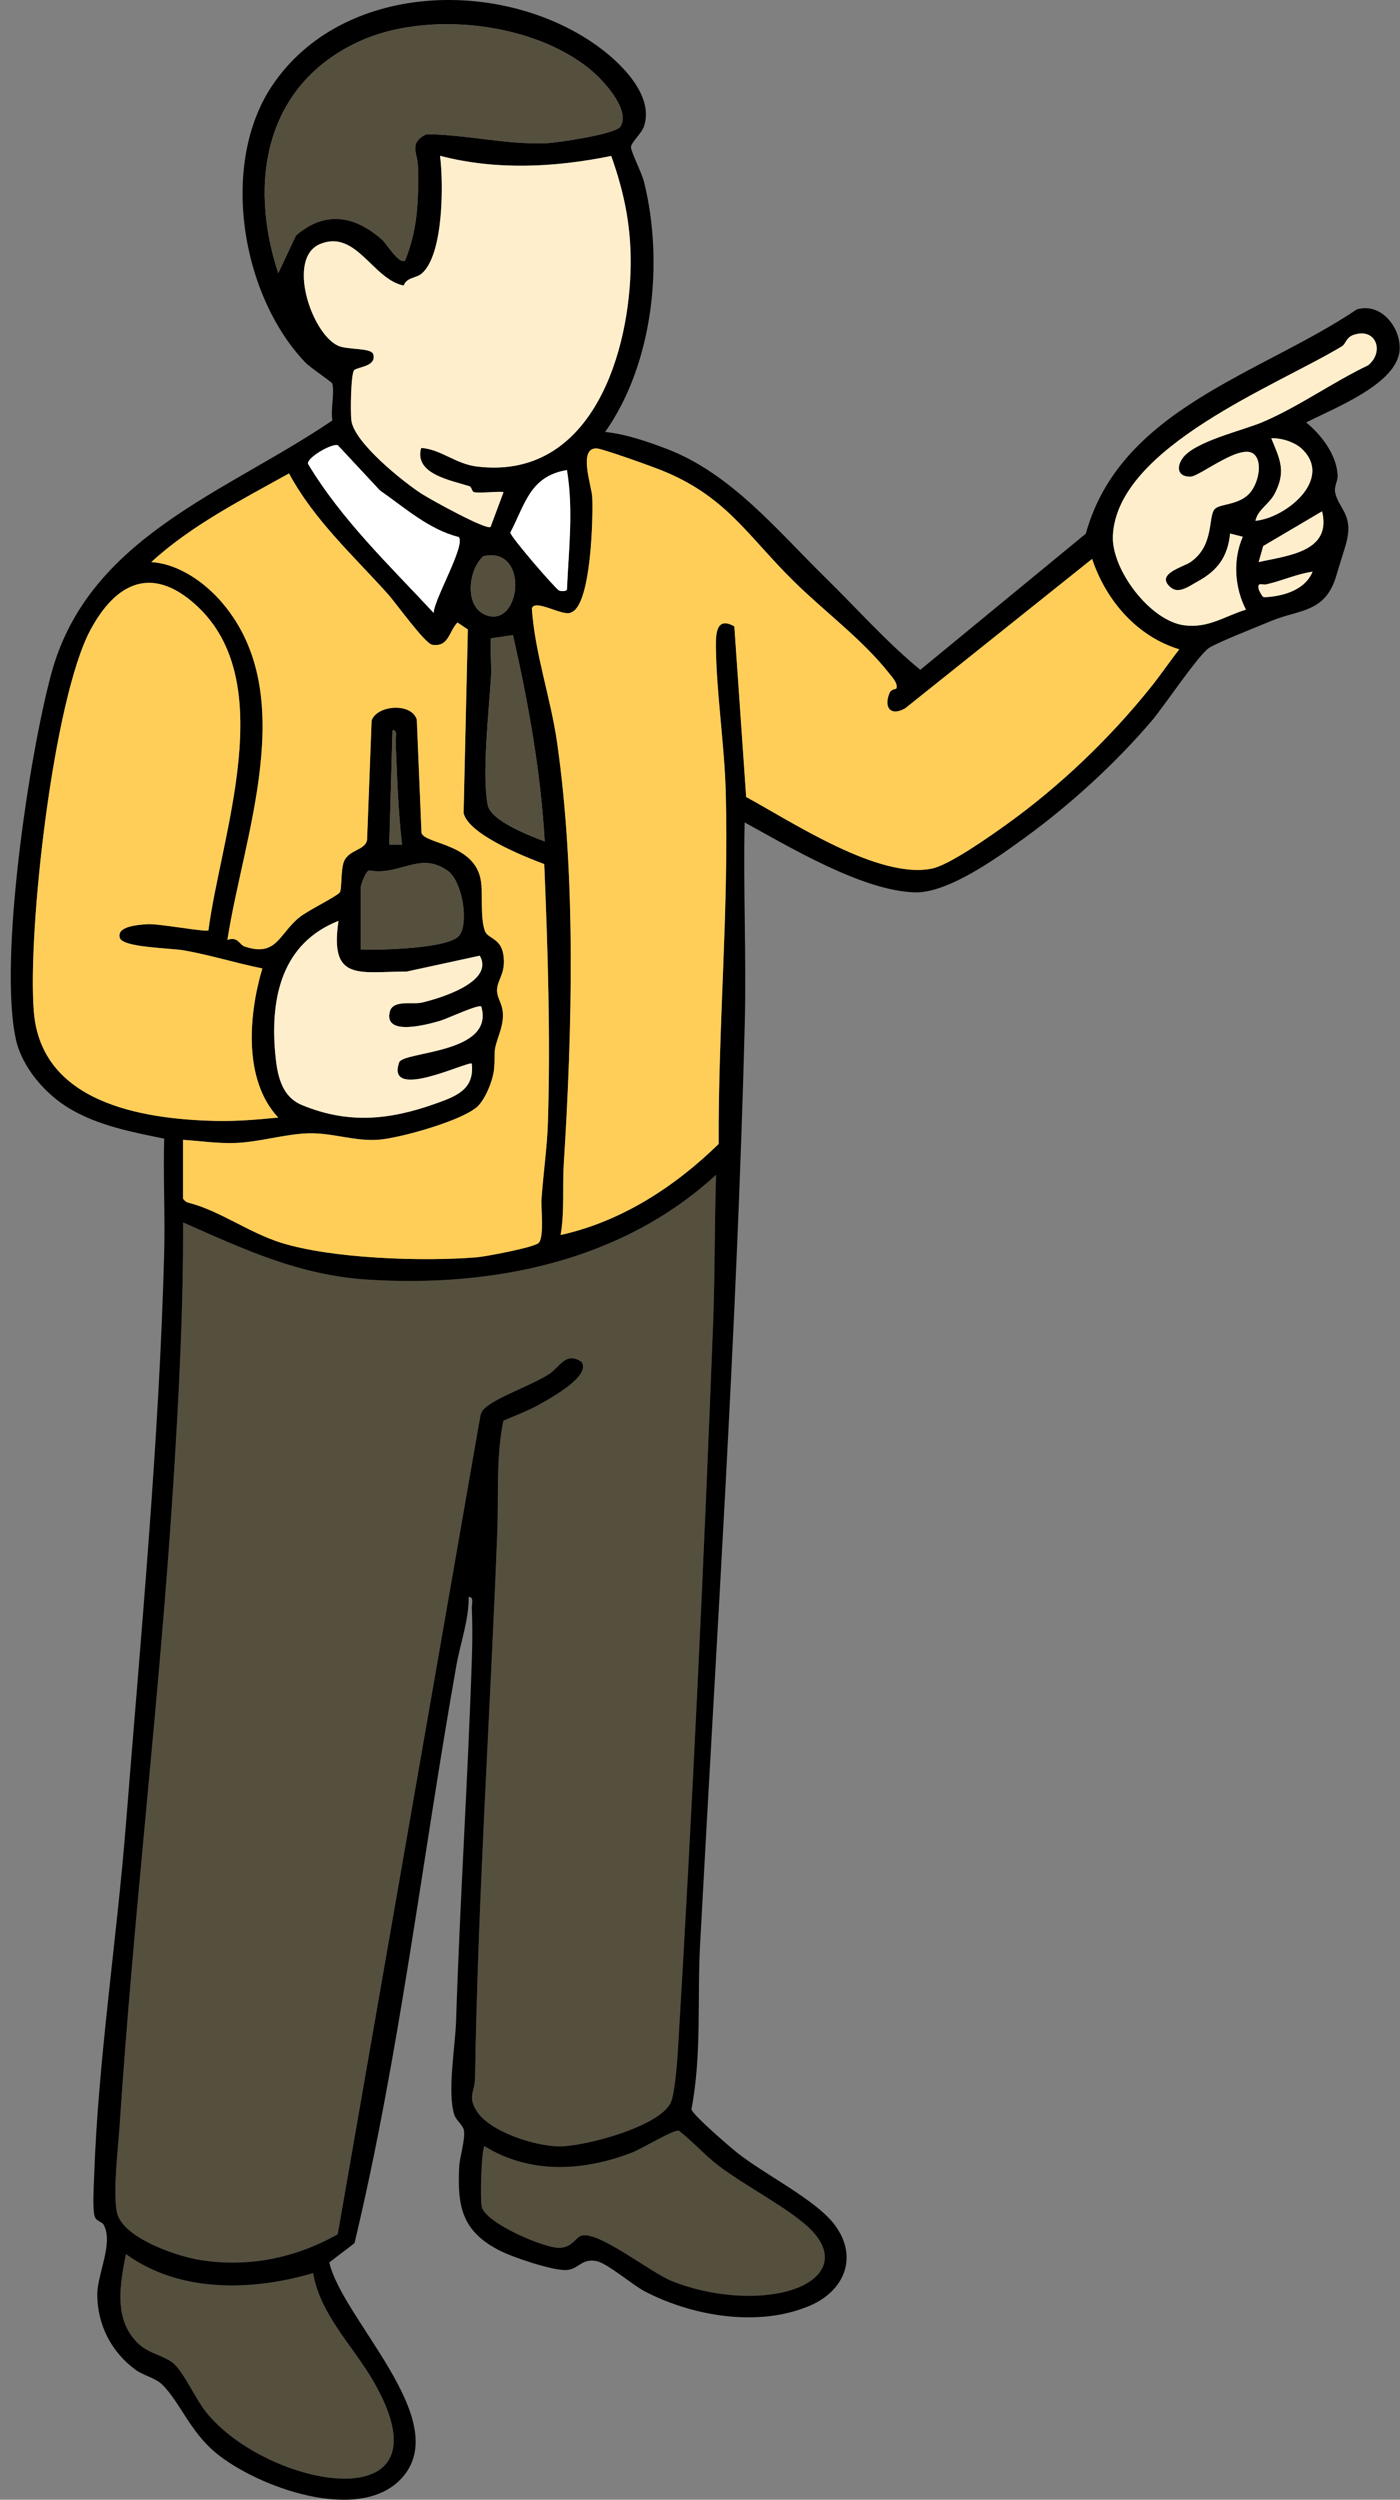 <svg width="65" height="116" viewBox="0 0 65 116" fill="none" xmlns="http://www.w3.org/2000/svg">
<rect x="0" y="0" width="65" height="116" fill="#808080" stroke="none"/>
<path d="M15.68 103.677C13.718 104.782 11.563 105.226 9.324 104.878C8.241 104.71 5.608 103.84 5.414 102.601C5.252 101.571 5.48 99.747 5.554 98.634C6.212 88.664 7.426 78.707 8.055 68.727C8.307 64.727 8.513 60.73 8.5 56.723C11.359 57.986 13.909 59.182 17.11 59.381C22.919 59.74 28.887 58.523 33.245 54.514C33.173 56.841 33.195 59.189 33.105 61.517C32.672 72.674 32.149 83.93 31.477 95.095C31.443 95.655 31.337 97.128 31.144 97.561C30.645 98.682 27.118 99.613 25.955 99.602C24.859 99.59 22.746 98.934 22.132 97.962C21.699 97.277 22.047 97.072 22.057 96.427C22.189 87.985 22.764 79.525 23.088 71.09C23.154 69.381 23.026 67.578 23.372 65.924C23.953 65.675 24.545 65.457 25.096 65.143C25.566 64.875 27.463 63.84 26.996 63.193C26.264 62.695 25.98 63.452 25.486 63.766C24.663 64.29 23.21 64.775 22.583 65.282C22.424 65.41 22.334 65.526 22.297 65.733L15.68 103.676V103.677Z" fill="#554F3E"/>
<path d="M14.537 105.481C14.859 107.391 16.369 108.846 17.306 110.447C21.207 117.119 12.354 115.49 9.533 111.886C9.076 111.303 8.531 110.089 8.06 109.677C7.655 109.322 6.934 109.226 6.451 108.781C5.255 107.679 5.569 106.013 5.849 104.598C8.316 106.404 11.706 106.32 14.537 105.481Z" fill="#554F3E"/>
<path d="M22.494 99.593C24.596 100.902 27.098 100.767 29.346 99.89C29.805 99.71 31.28 98.812 31.521 98.875C32.133 99.351 32.72 100.004 33.324 100.472C34.528 101.406 36.751 102.539 37.671 103.49C38.876 104.737 38.214 105.808 36.752 106.266C35.07 106.793 32.801 106.509 31.187 105.85C30.196 105.447 27.827 103.548 27.015 103.741C26.728 103.809 26.575 104.309 25.956 104.312C25.233 104.315 22.596 103.177 22.375 102.436C22.279 102.113 22.347 99.78 22.494 99.593Z" fill="#554F3E"/>
<path d="M28.09 20.044C29.048 20.143 30.032 20.48 30.926 20.819C33.94 21.961 36.079 24.611 38.333 26.817C39.786 28.24 41.173 29.809 42.728 31.083L50.413 24.765C52.02 18.96 58.503 17.378 62.993 14.36C64.114 14.022 65.045 15.193 64.982 16.236C64.886 17.823 61.887 18.959 60.644 19.605C61.351 20.18 62.05 21.096 62.105 22.048C62.121 22.327 61.922 22.572 61.995 22.88C62.165 23.61 62.818 23.877 62.528 25.098C62.436 25.483 62.187 26.207 62.052 26.683C61.548 28.453 60.331 28.271 59.026 28.813C58.413 29.068 56.566 29.796 56.146 30.058C55.66 30.36 54.044 32.777 53.484 33.436C51.816 35.397 49.699 37.337 47.581 38.874C46.334 39.78 44.011 41.463 42.46 41.41C40.024 41.327 36.688 39.322 34.573 38.164C34.504 41.279 34.657 44.409 34.578 47.524C34.212 61.767 33.265 75.993 32.504 90.232C32.368 92.77 32.585 95.356 32.103 97.881C32.151 98.136 33.872 99.614 34.208 99.883C35.481 100.904 37.905 102.084 38.774 103.271C39.857 104.752 39.194 106.306 37.621 106.986C35.255 108.01 32.187 107.495 29.96 106.343C29.354 106.029 28.198 105.021 27.687 104.924C26.971 104.787 26.856 105.337 26.256 105.342C25.593 105.348 23.808 104.752 23.183 104.429C21.453 103.538 21.229 102.402 21.319 100.553C21.341 100.104 21.62 99.241 21.535 98.839C21.486 98.609 21.165 98.378 21.089 98.129C20.763 97.065 21.139 94.932 21.176 93.783C21.354 88.134 21.731 82.482 21.912 76.843C21.936 76.131 21.936 75.336 21.906 74.626C21.899 74.446 22.018 74.078 21.76 74.113C21.768 75.193 21.377 76.232 21.187 77.298C19.607 86.203 18.559 95.306 16.459 104.093L15.288 104.989C15.902 107.627 20.972 112.226 18.729 114.909C16.809 117.202 11.919 115.415 9.989 113.798C8.822 112.82 8.327 111.434 7.532 110.657C7.205 110.338 6.672 110.243 6.301 109.974C5.168 109.152 4.511 107.867 4.518 106.455C4.524 105.513 5.275 104.083 4.816 103.246C4.713 103.059 4.437 103.109 4.374 102.769C4.299 102.368 4.355 101.455 4.371 100.991C4.551 95.656 5.423 90.006 5.848 84.644C6.539 75.943 7.395 66.816 7.623 58.136C7.669 56.373 7.572 54.601 7.623 52.838C6.133 52.534 4.579 52.24 3.247 51.453C2.102 50.778 1.018 49.523 0.735 48.22C-0.065 44.541 1.348 35.059 2.387 31.244C4.114 24.898 10.512 22.853 15.432 19.511C15.342 19.025 15.541 18.221 15.428 17.799C15.407 17.723 14.399 17.055 14.17 16.814C11.197 13.695 10.182 7.601 12.654 3.948C15.89 -0.834 23.26 -1.05 27.698 2.107C28.774 2.871 30.394 4.413 29.896 5.869C29.781 6.203 29.277 6.636 29.295 6.838C29.319 7.096 29.797 8.021 29.902 8.445C30.827 12.168 30.331 16.878 28.093 20.049L28.09 20.044ZM28.802 5.879C29.289 5.088 28 3.721 27.432 3.248C24.754 1.021 19.81 0.48 16.672 1.924C12.321 3.927 11.514 8.422 12.919 12.677L13.742 10.926C15.11 9.749 16.499 10.011 17.764 11.147C17.938 11.303 18.533 12.291 18.808 12.088C19.399 10.637 19.434 9.283 19.407 7.737C19.395 7.108 18.951 6.635 19.798 6.227C21.641 6.24 23.518 6.722 25.371 6.644C25.894 6.622 28.588 6.221 28.8 5.878L28.802 5.879ZM28.378 7.237C25.758 7.769 23.044 7.912 20.432 7.23C20.595 8.507 20.598 11.804 19.589 12.688C19.328 12.916 18.878 12.866 18.745 13.25C17.313 12.973 16.541 10.64 14.872 11.319C13.299 11.959 14.442 15.436 15.678 16.035C16.133 16.255 17.248 16.118 17.334 16.447C17.48 17.008 16.639 17.018 16.451 17.17C16.285 17.306 16.269 19.159 16.314 19.512C16.446 20.533 18.674 22.325 19.561 22.903C19.966 23.169 22.566 24.605 22.777 24.453L23.378 22.843C23.307 22.775 22.292 22.903 22.009 22.837C21.905 22.812 21.909 22.597 21.791 22.56C20.956 22.292 19.213 22.005 19.554 20.785C20.486 20.853 21.14 21.525 22.142 21.648C27.276 22.282 29.139 16.775 29.276 12.611C29.339 10.692 29.021 9.033 28.379 7.236L28.378 7.237ZM58.253 21.108C57.675 20.488 55.715 22.115 55.27 22.123C54.707 22.131 54.604 21.719 54.891 21.287C55.42 20.492 57.697 19.985 58.636 19.583C60.312 18.864 61.872 17.743 63.519 16.954C64.284 16.347 63.905 15.186 62.846 15.543C62.5 15.659 62.483 15.965 62.305 16.073C59.281 17.901 51.871 20.741 51.671 24.855C51.595 26.424 53.398 28.818 54.989 29.02C56.114 29.163 56.833 28.606 57.848 28.293C57.322 27.267 57.232 25.981 57.702 24.91L57.113 24.761C57.004 25.85 56.523 26.489 55.59 26.996C55.23 27.19 54.744 27.57 54.377 27.278C53.582 26.646 54.946 26.314 55.271 26.088C56.407 25.302 56.07 23.948 56.409 23.616C56.665 23.366 57.563 23.454 58.063 22.84C58.388 22.439 58.639 21.525 58.254 21.111L58.253 21.108ZM60.448 20.831C60.119 20.517 59.48 20.311 59.025 20.34C59.434 21.329 59.723 21.884 59.175 22.921C58.919 23.407 58.399 23.647 58.288 24.169C59.695 24.039 61.919 22.238 60.448 20.831ZM15.69 20.666C15.434 20.545 14.226 21.245 14.301 21.526C15.867 24.133 18.081 26.233 20.134 28.442C20.149 27.812 21.629 25.303 21.299 24.92C19.913 24.575 18.788 23.555 17.642 22.761L15.69 20.666ZM41.617 31.953C41.719 31.727 41.407 31.403 41.277 31.237C40.047 29.675 38.262 28.363 36.852 26.971C34.663 24.811 33.716 23.021 30.672 21.807C30.245 21.637 27.962 20.815 27.694 20.809C26.837 20.793 27.473 22.556 27.5 23.064C27.545 23.952 27.455 28.105 26.518 28.42C26.187 28.647 24.82 27.754 24.696 28.24C24.839 30.331 25.564 32.355 25.863 34.424C26.751 40.579 26.57 47.8 26.18 53.998C26.11 55.099 26.221 56.214 26.032 57.31C28.843 56.691 31.334 55.072 33.37 53.085C33.343 47.636 33.846 42.199 33.698 36.756C33.638 34.553 33.267 32.173 33.24 29.99C33.233 29.332 33.297 28.613 34.097 29.068L34.647 36.986C36.792 38.15 40.806 40.82 43.276 40.306C44.088 40.137 45.951 38.819 46.701 38.282C49.205 36.492 51.527 34.268 53.427 31.898C53.885 31.326 54.302 30.709 54.756 30.133C52.78 29.534 51.352 27.86 50.708 25.938L42.027 32.872C41.36 33.253 41.018 32.838 41.305 32.154C41.38 31.976 41.612 31.975 41.622 31.954L41.617 31.953ZM26.323 21.813C24.615 22.093 24.388 23.381 23.695 24.712C23.678 24.888 25.798 27.333 25.959 27.405C26.021 27.433 26.324 27.465 26.324 27.336C26.405 25.487 26.629 23.652 26.323 21.813ZM8.498 52.895V55.62C8.571 55.709 8.624 55.776 8.74 55.806C10.181 56.167 11.536 57.191 13.05 57.666C15.407 58.407 19.645 58.547 22.121 58.343C22.566 58.306 24.748 57.892 24.998 57.684C25.278 57.451 25.113 56.093 25.144 55.62C25.222 54.458 25.402 53.253 25.439 52.094C25.564 48.103 25.433 44.076 25.271 40.097C24.315 39.735 21.769 38.726 21.525 37.73L21.722 29.207L21.239 28.884C20.832 29.313 20.838 30.033 20.069 29.918C19.732 29.868 18.384 27.98 18.001 27.554C16.382 25.755 14.592 24.138 13.418 21.966C11.229 23.185 8.862 24.39 7.025 26.081C8.302 26.159 9.537 27.041 10.341 27.996C13.943 32.266 11.307 38.754 10.559 43.612C11.069 43.443 11.094 43.833 11.366 43.923C12.837 44.41 12.941 43.363 13.878 42.584C14.283 42.246 15.625 41.604 15.778 41.407C15.878 41.277 15.814 40.349 15.974 39.966C16.203 39.419 16.957 39.461 17.044 38.973L17.254 33.439C17.494 32.708 19.121 32.589 19.352 33.396L19.57 38.652C19.751 39.184 22.083 39.134 22.332 40.898C22.423 41.55 22.288 42.594 22.52 43.214C22.646 43.546 23.247 43.532 23.368 44.282C23.506 45.139 23.105 45.43 23.079 45.907C23.046 46.492 23.615 46.669 23.201 47.925C22.864 48.952 23.018 48.538 22.942 49.573C22.904 50.09 22.556 50.965 22.185 51.329C21.507 51.994 18.536 52.822 17.558 52.888C16.426 52.963 15.435 52.558 14.311 52.589C13.252 52.618 12.013 52.998 10.929 53.037C10.075 53.066 9.335 52.945 8.5 52.891L8.498 52.895ZM61.382 23.728L58.649 25.34L58.437 26.084C59.797 25.777 61.841 25.609 61.382 23.728ZM22.444 25.808C21.759 26.405 21.545 28.08 22.494 28.513C24.176 29.28 24.63 25.328 22.444 25.808ZM60.94 26.529C60.199 26.636 59.533 26.948 58.801 27.116C58.605 27.161 58.366 26.985 58.438 27.334C58.453 27.407 58.596 27.695 58.683 27.716C59.549 27.679 60.586 27.396 60.94 26.529ZM9.677 43.173C10.254 38.748 13.015 31.622 9.091 28.07C7.037 26.209 5.368 27.055 4.201 29.226C2.476 32.434 1.274 43.18 1.569 46.932C1.902 51.163 6.547 51.939 10.038 52.016C11.01 52.036 11.956 51.955 12.918 51.86C11.284 50.115 11.546 47.069 12.181 44.939C10.958 44.696 9.756 44.315 8.525 44.099C7.908 43.992 5.701 43.973 5.564 43.523C5.396 42.974 6.438 42.918 6.828 42.887C7.357 42.844 9.577 43.272 9.677 43.17V43.173ZM23.817 29.472L22.789 29.622C22.752 30.232 22.831 30.858 22.793 31.468C22.697 33.006 22.37 35.921 22.643 37.351C22.786 38.1 24.599 38.783 25.29 39.048C25.104 35.81 24.533 32.627 23.817 29.473V29.472ZM18.663 39.194C18.486 37.605 18.431 36.006 18.368 34.405C18.361 34.225 18.478 33.857 18.222 33.891L18.073 39.194H18.661H18.663ZM16.748 44.057C17.574 44.099 20.853 44.026 21.327 43.407C21.768 42.833 21.479 40.888 20.773 40.398C19.474 39.495 18.59 40.651 17.134 40.392C16.958 40.459 16.748 41.08 16.748 41.184V44.057ZM15.716 42.731C13.102 43.761 12.549 46.262 12.773 48.841C12.86 49.833 13.037 50.871 14.018 51.278C16.141 52.157 18.041 51.983 20.167 51.231C21.123 50.893 22.042 50.587 21.902 49.358C21.766 49.205 17.895 51.138 18.53 49.302C18.714 48.771 22.983 48.916 22.344 46.707C22.229 46.583 20.741 47.281 20.43 47.37C19.884 47.526 17.82 48.115 18.094 46.957C18.232 46.374 19.144 46.627 19.585 46.524C20.376 46.339 22.977 45.575 22.273 44.347L18.881 45.084C16.678 45.084 15.289 45.57 15.715 42.73L15.716 42.731ZM15.68 103.678L22.297 65.734C22.334 65.528 22.423 65.412 22.582 65.284C23.211 64.777 24.662 64.292 25.486 63.768C25.979 63.454 26.264 62.697 26.996 63.195C27.463 63.842 25.565 64.877 25.096 65.145C24.544 65.459 23.952 65.677 23.372 65.926C23.026 67.58 23.154 69.383 23.088 71.092C22.764 79.527 22.189 87.987 22.056 96.429C22.046 97.074 21.697 97.277 22.132 97.964C22.746 98.935 24.858 99.592 25.954 99.603C27.118 99.615 30.645 98.684 31.144 97.563C31.337 97.13 31.443 95.656 31.477 95.097C32.148 83.931 32.673 72.676 33.105 61.519C33.194 59.191 33.172 56.843 33.245 54.516C28.887 58.525 22.918 59.742 17.11 59.383C13.908 59.185 11.359 57.989 8.5 56.725C8.515 60.73 8.307 64.727 8.055 68.729C7.426 78.709 6.212 88.664 5.554 98.635C5.48 99.751 5.252 101.574 5.414 102.603C5.61 103.841 8.241 104.712 9.323 104.88C11.562 105.226 13.716 104.784 15.68 103.679V103.678ZM22.494 99.592C22.347 99.777 22.279 102.112 22.375 102.435C22.596 103.176 25.233 104.314 25.956 104.311C26.573 104.308 26.728 103.809 27.015 103.74C27.826 103.547 30.195 105.446 31.187 105.849C32.801 106.508 35.071 106.79 36.752 106.265C38.213 105.806 38.876 104.737 37.671 103.489C36.75 102.538 34.528 101.405 33.324 100.471C32.72 100.003 32.132 99.35 31.521 98.874C31.279 98.812 29.805 99.711 29.345 99.889C27.097 100.764 24.596 100.901 22.494 99.592ZM14.537 105.482C11.704 106.321 8.316 106.405 5.848 104.599C5.568 106.014 5.255 107.68 6.451 108.782C6.934 109.227 7.654 109.323 8.059 109.678C8.531 110.09 9.076 111.304 9.532 111.887C12.353 115.49 21.207 117.12 17.306 110.448C16.369 108.845 14.861 107.391 14.537 105.482Z" fill="black"/>
<path d="M28.802 5.879C28.59 6.224 25.896 6.623 25.373 6.645C23.52 6.725 21.643 6.242 19.8 6.229C18.952 6.635 19.397 7.108 19.408 7.738C19.436 9.284 19.401 10.637 18.81 12.09C18.535 12.293 17.94 11.305 17.766 11.149C16.502 10.013 15.111 9.749 13.744 10.928L12.921 12.679C11.514 8.423 12.321 3.929 16.674 1.926C19.811 0.482 24.754 1.023 27.434 3.25C28.002 3.723 29.293 5.09 28.804 5.881L28.802 5.879Z" fill="#554F3E"/>
<path d="M41.617 31.953C41.609 31.974 41.376 31.975 41.301 32.153C41.014 32.837 41.355 33.252 42.023 32.871L50.703 25.937C51.347 27.859 52.778 29.533 54.751 30.132C54.298 30.71 53.881 31.326 53.423 31.897C51.522 34.267 49.202 36.492 46.697 38.281C45.947 38.818 44.083 40.136 43.272 40.305C40.801 40.819 36.787 38.149 34.642 36.985L34.093 29.067C33.293 28.613 33.228 29.331 33.236 29.989C33.261 32.172 33.633 34.55 33.694 36.755C33.841 42.2 33.339 47.637 33.365 53.084C31.33 55.071 28.84 56.69 26.028 57.309C26.218 56.213 26.106 55.096 26.175 53.998C26.567 47.799 26.748 40.579 25.859 34.423C25.559 32.354 24.835 30.33 24.692 28.239C24.817 27.753 26.184 28.646 26.514 28.419C27.452 28.105 27.541 23.951 27.495 23.063C27.469 22.555 26.832 20.791 27.69 20.808C27.958 20.812 30.241 21.636 30.668 21.806C33.71 23.02 34.659 24.81 36.848 26.97C38.257 28.36 40.043 29.674 41.273 31.236C41.402 31.401 41.715 31.726 41.613 31.951L41.617 31.953Z" fill="#FFCE58"/>
<path d="M8.499 52.895C9.334 52.949 10.075 53.07 10.928 53.041C12.012 53.004 13.251 52.624 14.31 52.593C15.434 52.56 16.426 52.967 17.557 52.892C18.537 52.826 21.506 51.998 22.184 51.334C22.555 50.97 22.903 50.095 22.941 49.578C23.018 48.542 22.861 48.956 23.2 47.929C23.614 46.673 23.046 46.496 23.078 45.911C23.105 45.434 23.505 45.142 23.367 44.286C23.246 43.536 22.645 43.55 22.52 43.218C22.287 42.598 22.422 41.554 22.331 40.903C22.082 39.138 19.75 39.187 19.569 38.656L19.351 33.4C19.118 32.593 17.494 32.712 17.253 33.443L17.043 38.977C16.956 39.465 16.203 39.424 15.973 39.97C15.813 40.353 15.878 41.281 15.777 41.411C15.624 41.61 14.282 42.252 13.877 42.588C12.94 43.367 12.836 44.414 11.366 43.927C11.093 43.837 11.068 43.447 10.558 43.616C11.307 38.758 13.942 32.27 10.34 28C9.536 27.045 8.302 26.163 7.024 26.085C8.861 24.394 11.23 23.189 13.418 21.971C14.592 24.14 16.381 25.759 18 27.558C18.383 27.984 19.731 29.872 20.069 29.922C20.837 30.037 20.831 29.317 21.238 28.888L21.721 29.211L21.524 37.734C21.768 38.73 24.314 39.739 25.27 40.101C25.432 44.08 25.563 48.107 25.438 52.098C25.401 53.257 25.223 54.462 25.143 55.624C25.111 56.097 25.277 57.456 24.997 57.688C24.747 57.896 22.565 58.31 22.12 58.347C19.643 58.551 15.406 58.41 13.049 57.671C11.535 57.195 10.181 56.171 8.739 55.81C8.621 55.781 8.568 55.711 8.497 55.624V52.899L8.499 52.895Z" fill="#FFCE58"/>
<path d="M9.677 43.171C9.577 43.273 7.357 42.847 6.828 42.888C6.438 42.919 5.396 42.975 5.564 43.524C5.701 43.972 7.908 43.993 8.525 44.1C9.757 44.314 10.959 44.695 12.181 44.94C11.545 47.07 11.283 50.116 12.918 51.861C11.956 51.955 11.012 52.037 10.038 52.017C6.548 51.94 1.902 51.162 1.569 46.933C1.273 43.181 2.477 32.435 4.202 29.227C5.368 27.055 7.037 26.21 9.091 28.07C13.015 31.623 10.255 38.749 9.677 43.174V43.171Z" fill="#FFCE58"/>
<path d="M15.717 42.731C15.291 45.572 16.68 45.084 18.883 45.085L22.275 44.349C22.979 45.577 20.378 46.34 19.587 46.526C19.146 46.629 18.234 46.374 18.096 46.959C17.822 48.117 19.886 47.528 20.432 47.372C20.743 47.283 22.231 46.585 22.346 46.709C22.985 48.917 18.716 48.771 18.532 49.304C17.897 51.14 21.767 49.207 21.904 49.36C22.044 50.587 21.123 50.894 20.169 51.233C18.041 51.984 16.143 52.158 14.02 51.28C13.039 50.873 12.862 49.835 12.775 48.843C12.551 46.264 13.104 43.763 15.718 42.733L15.717 42.731Z" fill="#FFEECC"/>
<path d="M15.69 20.666L17.642 22.761C18.788 23.555 19.914 24.576 21.3 24.921C21.63 25.303 20.149 27.812 20.135 28.443C18.081 26.234 15.869 24.134 14.301 21.526C14.226 21.245 15.434 20.545 15.69 20.666Z" fill="white"/>
<path d="M23.817 29.472C24.533 32.626 25.105 35.809 25.29 39.047C24.599 38.782 22.785 38.099 22.643 37.35C22.371 35.92 22.698 33.005 22.794 31.467C22.832 30.857 22.752 30.231 22.789 29.621L23.817 29.471V29.472Z" fill="#554F3E"/>
<path d="M16.748 44.058V41.185C16.748 41.081 16.959 40.461 17.134 40.393C18.591 40.652 19.475 39.496 20.774 40.399C21.48 40.889 21.768 42.832 21.328 43.408C20.854 44.027 17.574 44.1 16.748 44.058Z" fill="#554F3E"/>
<path d="M26.323 21.814C26.629 23.652 26.405 25.489 26.324 27.336C26.324 27.466 26.021 27.433 25.959 27.405C25.798 27.333 23.68 24.888 23.695 24.712C24.387 23.381 24.615 22.093 26.323 21.814Z" fill="white"/>
<path d="M22.444 25.808C24.63 25.328 24.177 29.279 22.494 28.513C21.546 28.08 21.759 26.405 22.444 25.808Z" fill="#554F3E"/>
<path d="M18.663 39.193H18.075L18.224 33.892C18.48 33.858 18.363 34.226 18.37 34.406C18.433 36.006 18.488 37.605 18.665 39.195L18.663 39.193Z" fill="#554F3E"/>
<path d="M28.377 7.236C29.021 9.034 29.338 10.692 29.274 12.612C29.137 16.776 27.274 22.281 22.14 21.649C21.137 21.525 20.485 20.853 19.552 20.786C19.212 22.005 20.953 22.293 21.79 22.561C21.907 22.599 21.903 22.814 22.008 22.838C22.291 22.904 23.305 22.776 23.376 22.844L22.775 24.454C22.564 24.605 19.965 23.168 19.559 22.904C18.674 22.325 16.444 20.534 16.313 19.513C16.267 19.159 16.283 17.306 16.45 17.171C16.635 17.019 17.477 17.009 17.332 16.448C17.247 16.119 16.132 16.255 15.676 16.035C14.441 15.437 13.297 11.959 14.871 11.32C16.541 10.641 17.311 12.974 18.743 13.251C18.876 12.866 19.327 12.916 19.587 12.688C20.596 11.804 20.595 8.508 20.43 7.23C23.042 7.912 25.757 7.77 28.376 7.238L28.377 7.236Z" fill="#FFEECC"/>
<path d="M58.253 21.108C58.639 21.521 58.387 22.438 58.061 22.837C57.562 23.451 56.662 23.361 56.407 23.613C56.068 23.945 56.407 25.3 55.27 26.085C54.944 26.31 53.58 26.643 54.376 27.275C54.742 27.567 55.228 27.187 55.588 26.992C56.522 26.486 57.002 25.846 57.111 24.758L57.7 24.907C57.23 25.977 57.32 27.265 57.846 28.29C56.831 28.601 56.112 29.158 54.987 29.017C53.396 28.815 51.591 26.421 51.669 24.852C51.871 20.738 59.279 17.898 62.303 16.07C62.482 15.962 62.499 15.656 62.844 15.539C63.905 15.183 64.282 16.344 63.517 16.951C61.87 17.74 60.31 18.863 58.634 19.58C57.694 19.982 55.418 20.489 54.89 21.284C54.602 21.716 54.705 22.128 55.268 22.119C55.713 22.112 57.674 20.484 58.251 21.105L58.253 21.108Z" fill="#FFEECC"/>
<path d="M60.447 20.83C61.919 22.237 59.695 24.038 58.288 24.168C58.398 23.646 58.918 23.406 59.175 22.92C59.721 21.883 59.434 21.328 59.024 20.34C59.48 20.311 60.117 20.516 60.447 20.83Z" fill="#FFEECC"/>
<path d="M61.382 23.727C61.841 25.609 59.797 25.777 58.437 26.083L58.649 25.339L61.382 23.727Z" fill="#FFEECC"/>
<path d="M60.94 26.528C60.588 27.396 59.551 27.679 58.683 27.716C58.595 27.695 58.453 27.405 58.438 27.334C58.366 26.985 58.605 27.16 58.801 27.116C59.533 26.948 60.199 26.637 60.94 26.528Z" fill="#FFEECC"/>
</svg>

